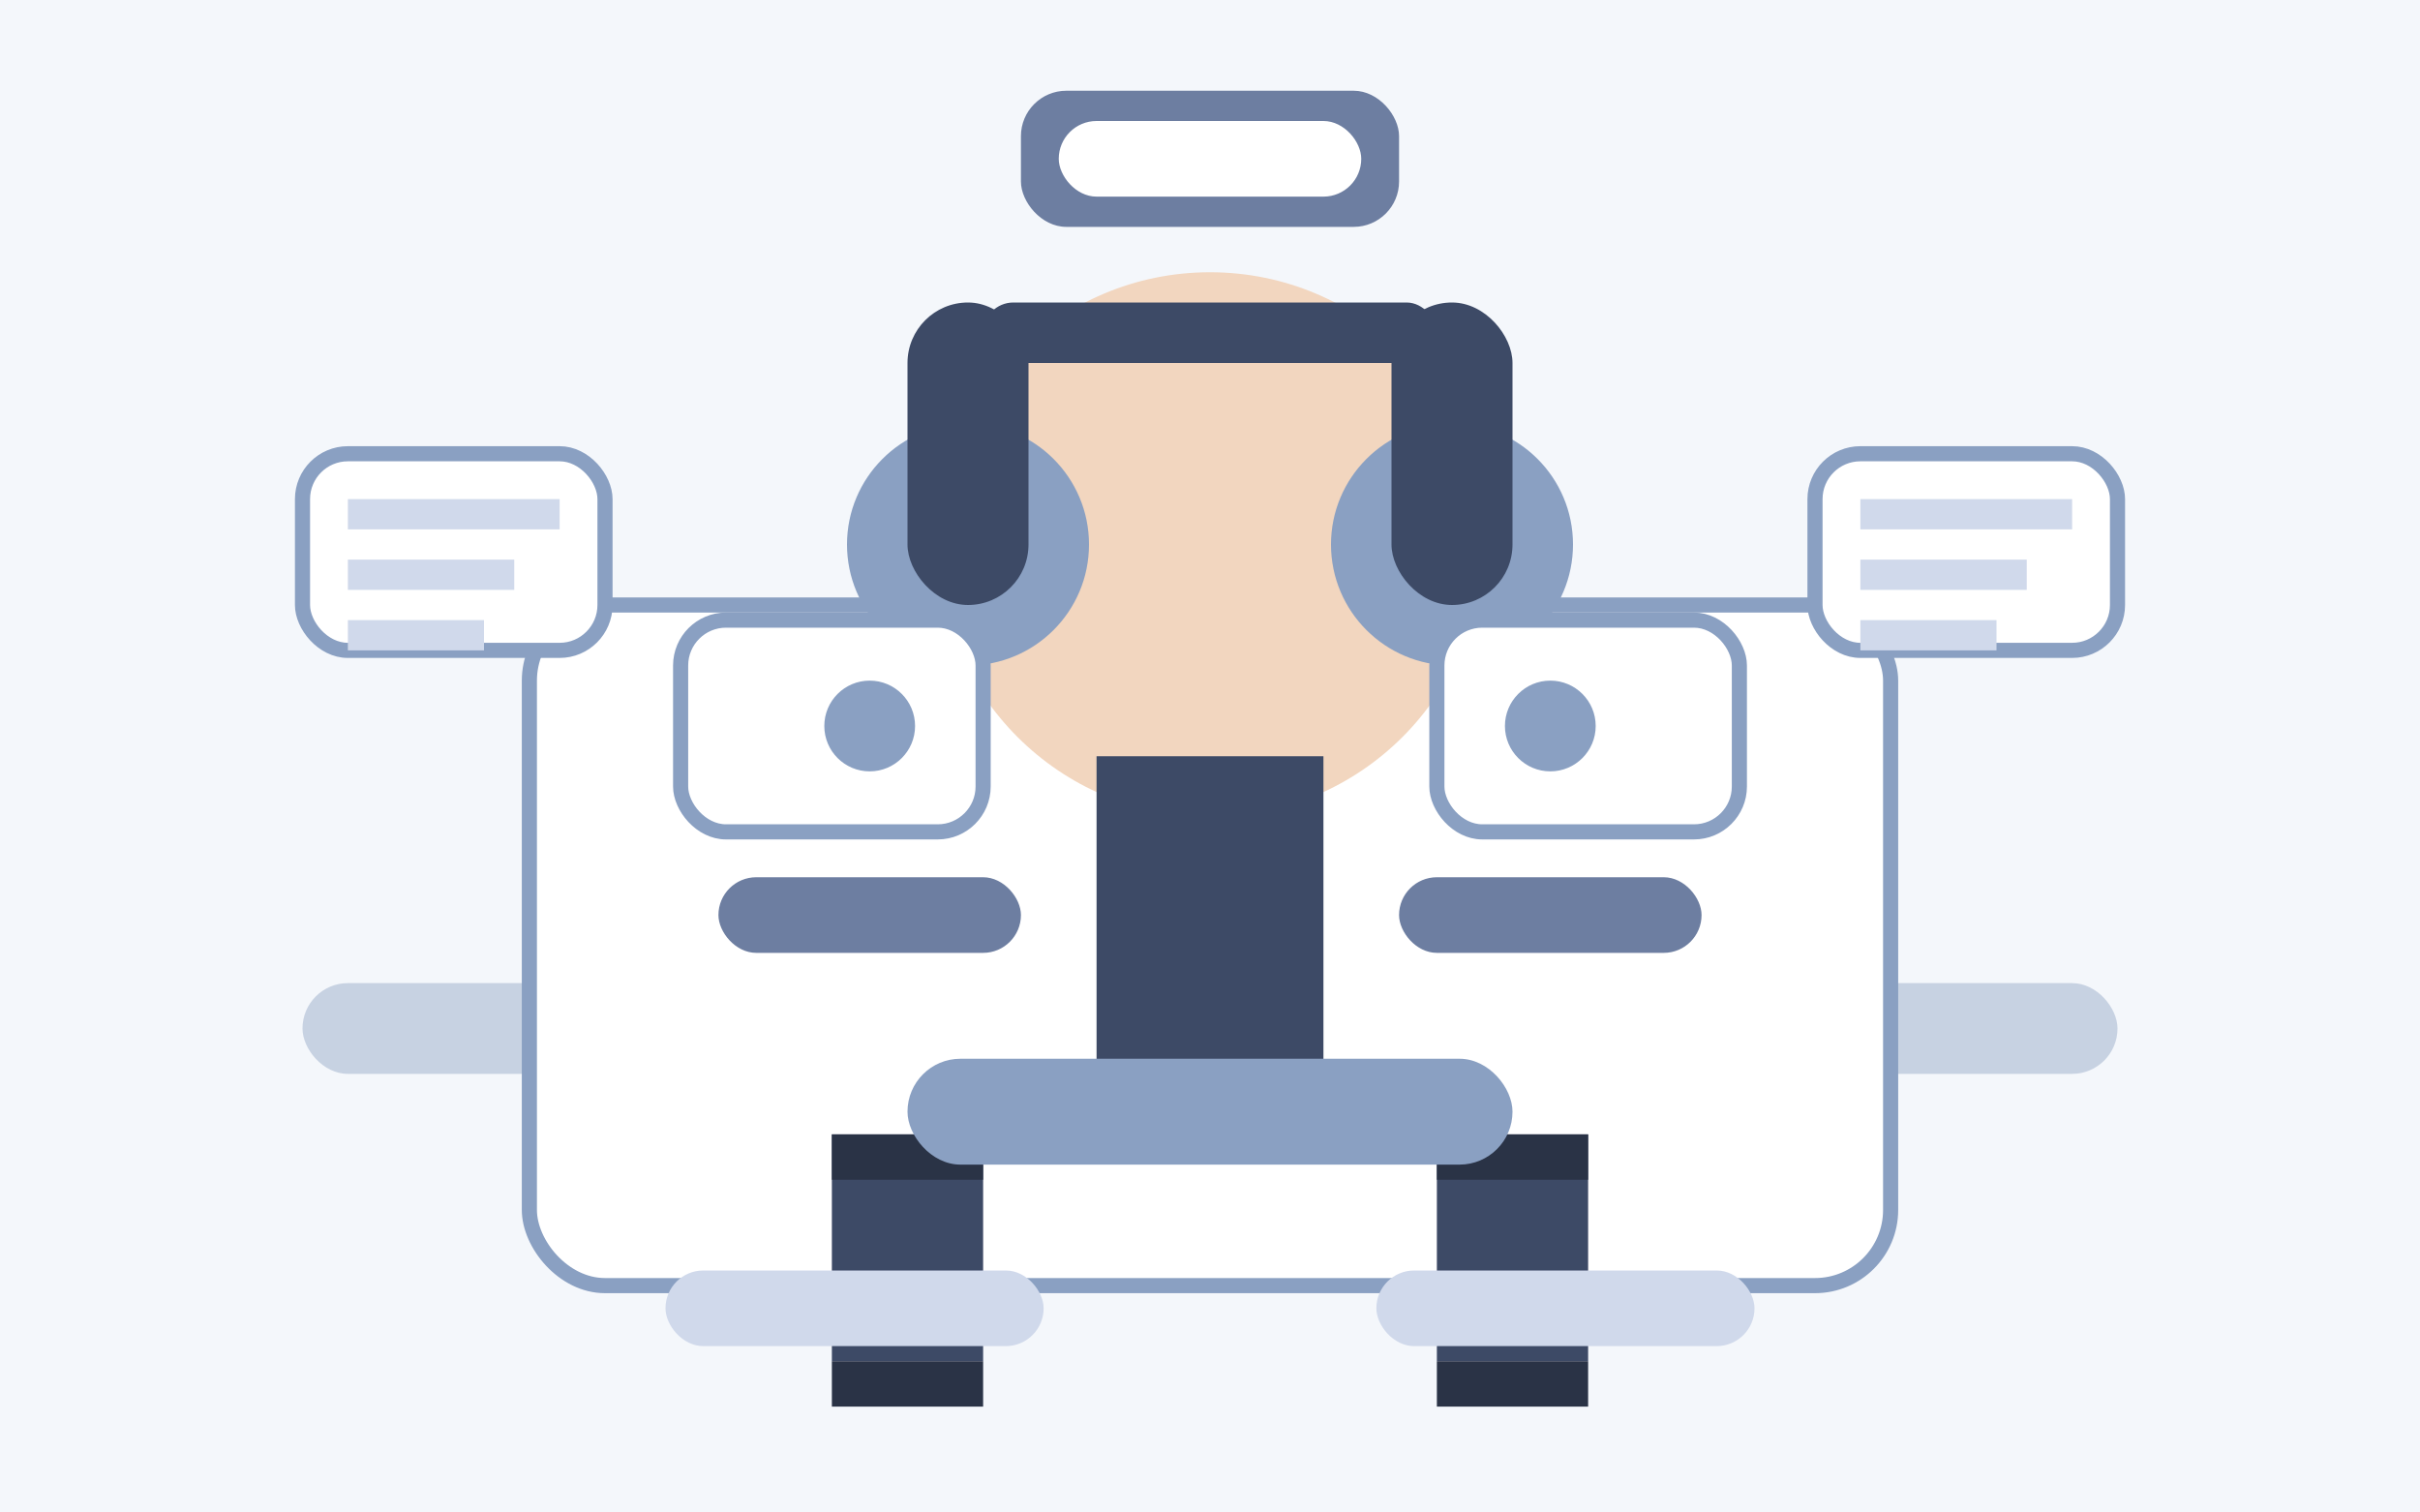 <svg xmlns="http://www.w3.org/2000/svg" width="320" height="200" viewBox="0 0 320 200">
  <rect x="0" y="0" width="320" height="200" fill="#f4f7fb"/>
  <rect x="40" y="130" width="240" height="12" fill="#c7d2e2" rx="6"/>
  <rect x="70" y="80" width="180" height="90" fill="#ffffff" stroke="#8aa0c2" stroke-width="2" rx="10"/>
  <circle cx="160" cy="72" r="36" fill="#f2d6bf"/>
  <circle cx="128" cy="72" r="16" fill="#8aa0c2"/>
  <circle cx="192" cy="72" r="16" fill="#8aa0c2"/>
  <rect x="130" y="40" width="60" height="8" fill="#3d4a66" rx="4"/>
  <rect x="145" y="100" width="30" height="50" fill="#3d4a66"/>
  <rect x="95" y="116" width="40" height="10" fill="#6d7ea1" rx="5"/>
  <rect x="185" y="116" width="40" height="10" fill="#6d7ea1" rx="5"/>
  <rect x="110" y="150" width="20" height="30" fill="#3d4a66"/>
  <rect x="190" y="150" width="20" height="30" fill="#3d4a66"/>
  <rect x="110" y="150" width="20" height="6" fill="#2a3346"/>
  <rect x="190" y="150" width="20" height="6" fill="#2a3346"/>
  <rect x="110" y="180" width="20" height="6" fill="#2a3346"/>
  <rect x="190" y="180" width="20" height="6" fill="#2a3346"/>
  <rect x="120" y="140" width="80" height="14" fill="#8aa0c2" rx="7"/>
  <rect x="120" y="40" width="16" height="40" fill="#3d4a66" rx="8"/>
  <rect x="184" y="40" width="16" height="40" fill="#3d4a66" rx="8"/>
  <rect x="90" y="82" width="40" height="28" fill="#ffffff" stroke="#8aa0c2" stroke-width="2" rx="6"/>
  <rect x="190" y="82" width="40" height="28" fill="#ffffff" stroke="#8aa0c2" stroke-width="2" rx="6"/>
  <circle cx="115" cy="96" r="6" fill="#8aa0c2"/>
  <circle cx="205" cy="96" r="6" fill="#8aa0c2"/>
  <rect x="135" y="12" width="50" height="18" fill="#6d7ea1" rx="6"/>
  <rect x="140" y="16" width="40" height="10" fill="#ffffff" rx="5"/>
  <rect x="88" y="168" width="50" height="10" fill="#d0d9eb" rx="5"/>
  <rect x="182" y="168" width="50" height="10" fill="#d0d9eb" rx="5"/>
  <rect x="40" y="60" width="40" height="26" fill="#ffffff" stroke="#8aa0c2" stroke-width="2" rx="6"/>
  <rect x="46" y="66" width="28" height="4" fill="#d0d9eb"/>
  <rect x="46" y="74" width="22" height="4" fill="#d0d9eb"/>
  <rect x="46" y="82" width="18" height="4" fill="#d0d9eb"/>
  <rect x="240" y="60" width="40" height="26" fill="#ffffff" stroke="#8aa0c2" stroke-width="2" rx="6"/>
  <rect x="246" y="66" width="28" height="4" fill="#d0d9eb"/>
  <rect x="246" y="74" width="22" height="4" fill="#d0d9eb"/>
  <rect x="246" y="82" width="18" height="4" fill="#d0d9eb"/>
</svg>
